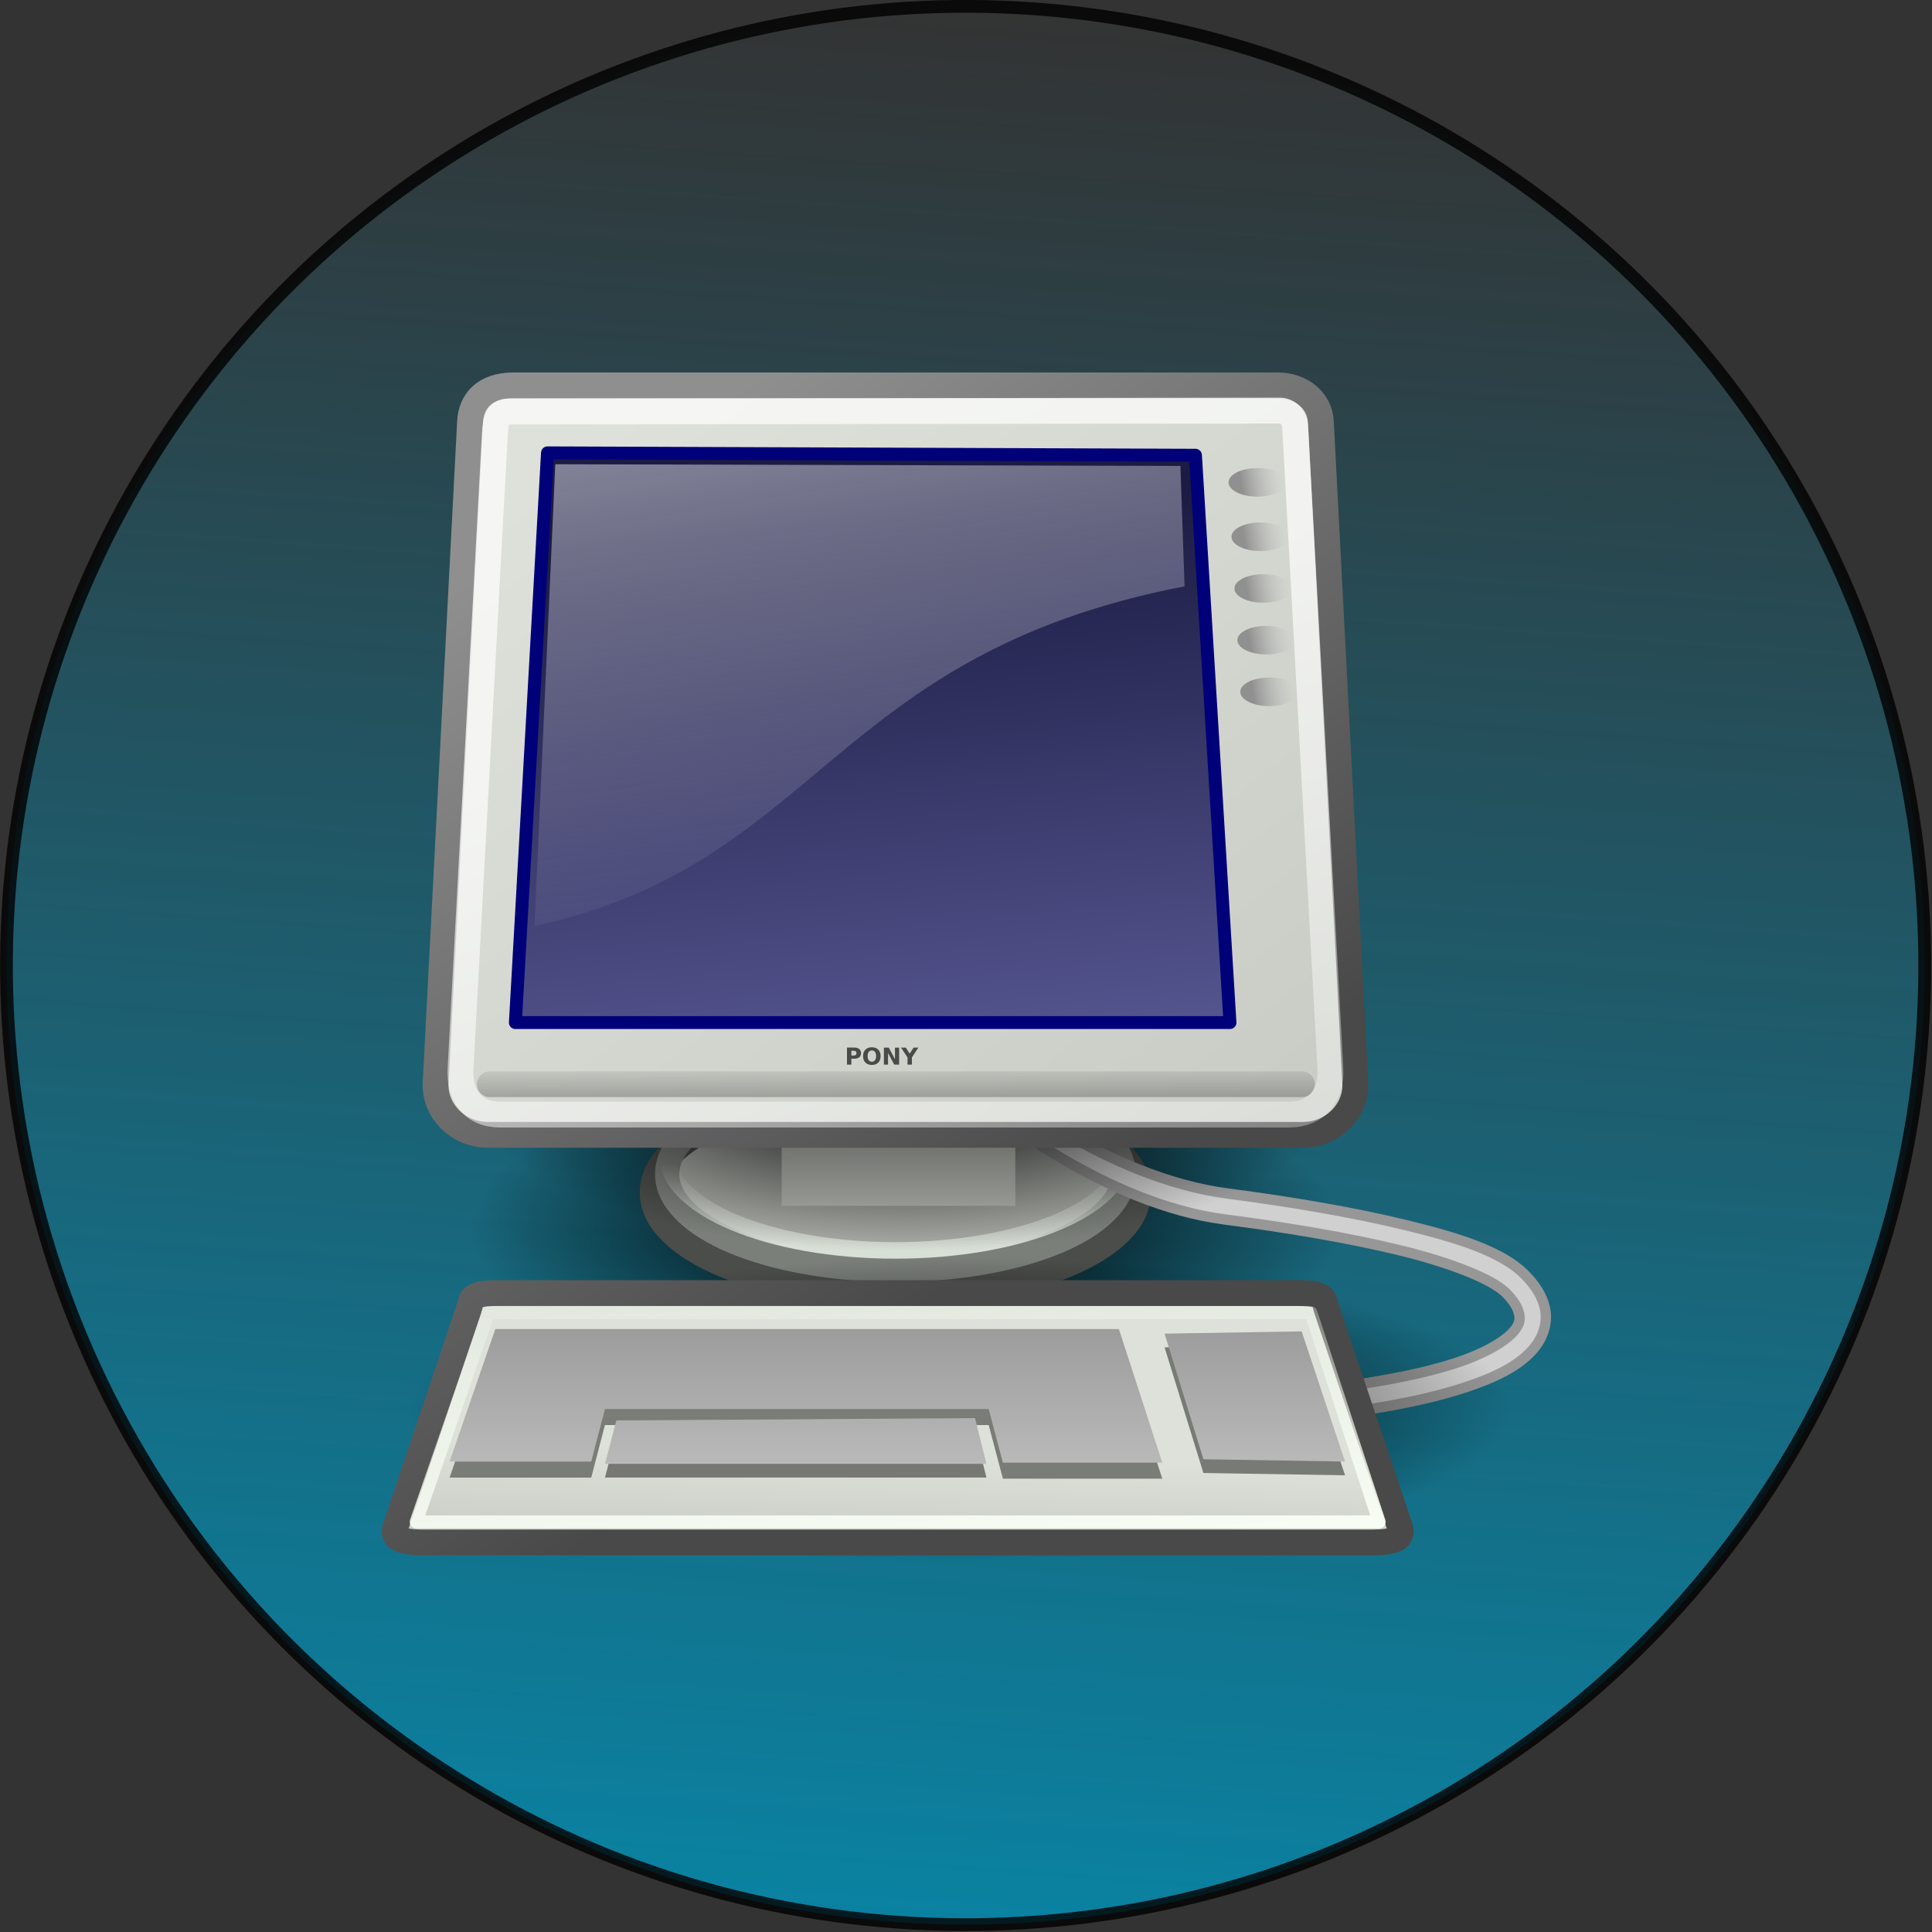 <?xml version="1.0" encoding="UTF-8" standalone="no"?>
<!-- Created with Inkscape (http://www.inkscape.org/) -->

<svg
   xmlns:osb="http://www.openswatchbook.org/uri/2009/osb"
   xmlns:dc="http://purl.org/dc/elements/1.1/"
   xmlns:cc="http://creativecommons.org/ns#"
   xmlns:rdf="http://www.w3.org/1999/02/22-rdf-syntax-ns#"
   xmlns:svg="http://www.w3.org/2000/svg"
   xmlns="http://www.w3.org/2000/svg"
   xmlns:xlink="http://www.w3.org/1999/xlink"
   xmlns:sodipodi="http://sodipodi.sourceforge.net/DTD/sodipodi-0.dtd"
   xmlns:inkscape="http://www.inkscape.org/namespaces/inkscape"
   id="svg3390"
   version="1.1"
   inkscape:version="0.91 r13725"
   width="480.322"
   height="480.322"
   viewBox="0 0 480.322 480.322"
   sodipodi:docname="Informatique.svg">
  <rect x="0" y="0" width="480.322" height="480.322" fill="#333333" stroke="none"/>
  <defs
     id="defs3394">
    <linearGradient
       inkscape:collect="always"
       id="linearGradient4197">
      <stop
         style="stop-color:#0096be;stop-opacity:1;"
         offset="0"
         id="stop4199" />
      <stop
         style="stop-color:#0096be;stop-opacity:0;"
         offset="1"
         id="stop4201" />
    </linearGradient>
    <linearGradient
       id="linearGradient7014"
       osb:paint="gradient">
      <stop
         style="stop-color:#0096be;stop-opacity:1;"
         offset="0"
         id="stop7016" />
      <stop
         style="stop-color:#0096be;stop-opacity:0;"
         offset="1"
         id="stop7018" />
    </linearGradient>
    <inkscape:perspective
       sodipodi:type="inkscape:persp3d"
       inkscape:vp_x="0 : 281.25 : 1"
       inkscape:vp_y="0 : 1000 : 0"
       inkscape:vp_z="750.00001 : 281.25 : 1"
       inkscape:persp3d-origin="375 : 187.5 : 1"
       id="perspective6647" />
    <marker
       inkscape:stockid="Arrow1Lstart"
       orient="auto"
       refY="0"
       refX="0"
       id="Arrow1Lstart"
       style="overflow:visible"
       inkscape:isstock="true">
      <path
         id="path5934"
         d="M 0,0 5,-5 -12.5,0 5,5 0,0 Z"
         style="fill:#000000;fill-opacity:1;fill-rule:evenodd;stroke:#000000;stroke-width:1pt;stroke-opacity:1"
         transform="matrix(0.8,0,0,0.8,10,0)"
         inkscape:connector-curvature="0" />
    </marker>
    <linearGradient
       id="linearGradient4202"
       osb:paint="solid">
      <stop
         style="stop-color:#1da1f2;stop-opacity:1;"
         offset="0"
         id="stop4204" />
    </linearGradient>
    <linearGradient
       inkscape:collect="always"
       xlink:href="#linearGradient4197"
       id="linearGradient4203"
       x1="-459.57"
       y1="254.925"
       x2="17.565"
       y2="254.925"
       gradientUnits="userSpaceOnUse"
       gradientTransform="translate(-1.476,1.703)" />
    <linearGradient
       gradientTransform="matrix(1.331,0,0,0.658,587.558,211.902)"
       y2="3.845"
       x2="35.521"
       y1="3.938"
       x1="34.301"
       gradientUnits="userSpaceOnUse"
       id="linearGradient2733"
       xlink:href="#linearGradient2711"
       inkscape:collect="always" />
    <linearGradient
       id="linearGradient2711">
      <stop
         id="stop2713"
         offset="0"
         style="stop-color:#909090;stop-opacity:1;" />
      <stop
         id="stop2715"
         offset="1"
         style="stop-color:#bebebe;stop-opacity:0;" />
    </linearGradient>
    <linearGradient
       gradientTransform="matrix(1.331,0,0,0.658,587.445,209.902)"
       y2="3.845"
       x2="35.521"
       y1="3.938"
       x1="34.301"
       gradientUnits="userSpaceOnUse"
       id="linearGradient2729"
       xlink:href="#linearGradient2711"
       inkscape:collect="always" />
    <linearGradient
       gradientTransform="matrix(1.331,0,0,0.658,587.331,207.902)"
       y2="3.845"
       x2="35.521"
       y1="3.938"
       x1="34.301"
       gradientUnits="userSpaceOnUse"
       id="linearGradient2725"
       xlink:href="#linearGradient2711"
       inkscape:collect="always" />
    <linearGradient
       gradientTransform="matrix(1.331,0,0,0.658,587.218,205.902)"
       y2="3.845"
       x2="35.521"
       y1="3.938"
       x1="34.301"
       gradientUnits="userSpaceOnUse"
       id="linearGradient2721"
       xlink:href="#linearGradient2711"
       inkscape:collect="always" />
    <linearGradient
       gradientTransform="matrix(1.331,0,0,0.658,587.104,203.796)"
       gradientUnits="userSpaceOnUse"
       y2="3.845"
       x2="35.521"
       y1="3.938"
       x1="34.301"
       id="linearGradient2717"
       xlink:href="#linearGradient2711"
       inkscape:collect="always" />
    <linearGradient
       y2="74.098"
       x2="8.649"
       y1="101.285"
       x1="13.629"
       gradientTransform="matrix(2.144,0,0,0.466,598.523,200.434)"
       gradientUnits="userSpaceOnUse"
       id="linearGradient2741"
       xlink:href="#linearGradient2635"
       inkscape:collect="always" />
    <linearGradient
       id="linearGradient2635"
       inkscape:collect="always">
      <stop
         id="stop2637"
         offset="0"
         style="stop-color:#f9fff5;stop-opacity:1;" />
      <stop
         id="stop2639"
         offset="1"
         style="stop-color:#f9fff5;stop-opacity:0;" />
    </linearGradient>
    <linearGradient
       y2="100.2"
       x2="8.113"
       y1="88.509"
       x1="8.113"
       gradientTransform="matrix(2.31,0,0,0.433,597.523,200.942)"
       gradientUnits="userSpaceOnUse"
       id="linearGradient1409"
       xlink:href="#linearGradient2752"
       inkscape:collect="always" />
    <linearGradient
       id="linearGradient2752">
      <stop
         id="stop2754"
         offset="0"
         style="stop-color:#9d9d9d;stop-opacity:1;" />
      <stop
         id="stop2756"
         offset="1"
         style="stop-color:#b9b9b9;stop-opacity:1;" />
    </linearGradient>
    <linearGradient
       y2="52.536"
       x2="18.177"
       y1="48.643"
       x1="18.317"
       gradientTransform="matrix(1.13,0,0,0.885,597.523,200.942)"
       gradientUnits="userSpaceOnUse"
       id="linearGradient2981"
       xlink:href="#linearGradient2245"
       inkscape:collect="always" />
    <linearGradient
       id="linearGradient2245">
      <stop
         style="stop-color:#dde1d9;stop-opacity:1;"
         offset="0"
         id="stop2247" />
      <stop
         style="stop-color:#cacdc6;stop-opacity:1;"
         offset="1"
         id="stop2249" />
    </linearGradient>
    <linearGradient
       y2="31.246"
       x2="32.537"
       y1="5.382"
       x1="10.391"
       gradientTransform="matrix(1.104,0,0,0.905,597.523,200.942)"
       gradientUnits="userSpaceOnUse"
       id="linearGradient1413"
       xlink:href="#linearGradient2253"
       inkscape:collect="always" />
    <linearGradient
       id="linearGradient2253">
      <stop
         style="stop-color:#8f8f8f;stop-opacity:1;"
         offset="0"
         id="stop2255" />
      <stop
         style="stop-color:#494949;stop-opacity:1;"
         offset="1"
         id="stop2257" />
    </linearGradient>
    <radialGradient
       r="8.766"
       fy="67.502"
       fx="12.576"
       cy="67.502"
       cx="12.576"
       gradientTransform="matrix(2.435,0,0,0.671,591.307,196.942)"
       gradientUnits="userSpaceOnUse"
       id="radialGradient2659"
       xlink:href="#linearGradient2454"
       inkscape:collect="always" />
    <linearGradient
       inkscape:collect="always"
       id="linearGradient2454">
      <stop
         style="stop-color:#000000;stop-opacity:1;"
         offset="0"
         id="stop2456" />
      <stop
         style="stop-color:#000000;stop-opacity:0;"
         offset="1"
         id="stop2458" />
    </linearGradient>
    <linearGradient
       gradientUnits="userSpaceOnUse"
       y2="26.729"
       x2="17.199"
       y1="1.654"
       x1="11.492"
       gradientTransform="matrix(1.239,0,0,0.896,598.114,199.611)"
       id="linearGradient2673"
       xlink:href="#linearGradient2667"
       inkscape:collect="always" />
    <linearGradient
       id="linearGradient2667">
      <stop
         id="stop2669"
         offset="0"
         style="stop-color:#ffffff;stop-opacity:1;" />
      <stop
         id="stop2671"
         offset="1"
         style="stop-color:#fcfcff;stop-opacity:0;" />
    </linearGradient>
    <linearGradient
       inkscape:collect="always"
       xlink:href="#linearGradient2415"
       id="linearGradient2421"
       gradientTransform="matrix(1.108,0,0,0.902,598.523,201.942)"
       x1="17.698"
       y1="13.005"
       x2="34.975"
       y2="55.201"
       gradientUnits="userSpaceOnUse" />
    <linearGradient
       inkscape:collect="always"
       id="linearGradient2415">
      <stop
         style="stop-color:#ffffff;stop-opacity:1;"
         offset="0"
         id="stop2417" />
      <stop
         style="stop-color:#ffffff;stop-opacity:0;"
         offset="1"
         id="stop2419" />
    </linearGradient>
    <linearGradient
       gradientUnits="userSpaceOnUse"
       y2="162.451"
       x2="3.707"
       y1="171.291"
       x1="3.707"
       gradientTransform="matrix(5.705,0,0,0.175,598.523,200.263)"
       id="linearGradient2689"
       xlink:href="#linearGradient2454"
       inkscape:collect="always" />
    <linearGradient
       gradientUnits="userSpaceOnUse"
       y2="8.867"
       x2="16.316"
       y1="32.622"
       x1="19.15"
       gradientTransform="matrix(1.174,0,0,0.945,598.245,199.611)"
       id="linearGradient2681"
       xlink:href="#linearGradient2675"
       inkscape:collect="always" />
    <linearGradient
       id="linearGradient2675">
      <stop
         id="stop2677"
         offset="0"
         style="stop-color:#5b5b97;stop-opacity:1;" />
      <stop
         id="stop2679"
         offset="1"
         style="stop-color:#1b1b43;stop-opacity:1;" />
    </linearGradient>
    <linearGradient
       inkscape:collect="always"
       xlink:href="#linearGradient2245"
       id="linearGradient2251"
       gradientTransform="matrix(1.13,0,0,0.885,595.898,199.638)"
       x1="8.612"
       y1="7.229"
       x2="34.784"
       y2="33.34"
       gradientUnits="userSpaceOnUse" />
    <linearGradient
       gradientUnits="userSpaceOnUse"
       y2="64.893"
       x2="12.128"
       y1="53.535"
       x1="12.207"
       gradientTransform="matrix(1.816,0,0,0.551,597.523,200.942)"
       id="linearGradient2707"
       xlink:href="#linearGradient2701"
       inkscape:collect="always" />
    <linearGradient
       id="linearGradient2701">
      <stop
         id="stop2703"
         offset="0"
         style="stop-color:#585956;stop-opacity:1;" />
      <stop
         id="stop2705"
         offset="1"
         style="stop-color:#bbbeb8;stop-opacity:1;" />
    </linearGradient>
    <radialGradient
       inkscape:collect="always"
       xlink:href="#linearGradient2454"
       id="radialGradient2464"
       gradientUnits="userSpaceOnUse"
       gradientTransform="matrix(1.926,0,0,0.711,595.545,181.921)"
       cx="12.576"
       cy="67.502"
       fx="12.576"
       fy="67.502"
       r="8.766" />
    <linearGradient
       gradientUnits="userSpaceOnUse"
       y2="44.879"
       x2="-23.886"
       y1="49.953"
       x1="-23.886"
       gradientTransform="matrix(1.404,0,0,0.63,652.927,204.464)"
       id="linearGradient2991"
       xlink:href="#linearGradient2985"
       inkscape:collect="always" />
    <linearGradient
       id="linearGradient2985"
       inkscape:collect="always">
      <stop
         id="stop2987"
         offset="0"
         style="stop-color:#d8dfd6;stop-opacity:1;" />
      <stop
         id="stop2989"
         offset="1"
         style="stop-color:#d8dfd6;stop-opacity:0;" />
    </linearGradient>
    <radialGradient
       inkscape:collect="always"
       xlink:href="#linearGradient2454"
       id="radialGradient2460"
       gradientTransform="matrix(1.926,0,0,0.711,595.545,187.325)"
       cx="12.576"
       cy="67.502"
       fx="12.576"
       fy="67.502"
       r="8.766"
       gradientUnits="userSpaceOnUse" />
    <linearGradient
       inkscape:collect="always"
       xlink:href="#linearGradient2253"
       id="linearGradient6402"
       gradientUnits="userSpaceOnUse"
       gradientTransform="matrix(1.104,0,0,0.905,597.523,200.942)"
       x1="10.391"
       y1="5.382"
       x2="32.537"
       y2="31.246" />
    <linearGradient
       inkscape:collect="always"
       xlink:href="#linearGradient2752"
       id="linearGradient6404"
       gradientUnits="userSpaceOnUse"
       gradientTransform="matrix(2.31,0,0,0.433,597.523,200.942)"
       x1="8.113"
       y1="88.509"
       x2="8.113"
       y2="100.2" />
    <linearGradient
       inkscape:collect="always"
       xlink:href="#linearGradient2752"
       id="linearGradient6406"
       gradientUnits="userSpaceOnUse"
       gradientTransform="matrix(2.31,0,0,0.433,597.523,200.942)"
       x1="8.113"
       y1="88.509"
       x2="8.113"
       y2="100.2" />
  </defs>
  <sodipodi:namedview
     pagecolor="#ffffff"
     bordercolor="#666666"
     borderopacity="1"
     objecttolerance="10"
     gridtolerance="10"
     guidetolerance="10"
     inkscape:pageopacity="0"
     inkscape:pageshadow="2"
     inkscape:window-width="1920"
     inkscape:window-height="1016"
     id="namedview3392"
     showgrid="false"
     inkscape:zoom="1.038347"
     inkscape:cx="142.84493"
     inkscape:cy="204.83152"
     inkscape:window-x="1920"
     inkscape:window-y="27"
     inkscape:window-maximized="1"
     inkscape:current-layer="svg3390"
     inkscape:snap-page="false"
     fit-margin-top="0"
     fit-margin-left="0"
     fit-margin-right="0"
     fit-margin-bottom="0" />
  <circle
     style="opacity:0.8;fill:url(#linearGradient4203);fill-opacity:1;fill-rule:nonzero;stroke:#000000;stroke-width:3.168;stroke-linecap:round;stroke-linejoin:round;stroke-miterlimit:4;stroke-dasharray:none;stroke-opacity:1"
     id="path6663"
     cx="-222.478"
     cy="256.628"
     r="238.567"
     transform="matrix(0.071,-0.997,0.997,0.071,0,0)" />
  <g
     id="g6537"
     transform="matrix(6.425,0,0,6.425,-3757.013,-1206.131)">
    <ellipse
       id="path2452"
       style="color:#000000;display:inline;overflow:visible;visibility:visible;fill:url(#radialGradient2460);fill-opacity:1;fill-rule:evenodd;stroke:none;stroke-width:1;stroke-linecap:round;stroke-linejoin:miter;stroke-miterlimit:4;stroke-dashoffset:0;stroke-opacity:0.701;marker:none;marker-start:none;marker-mid:none;marker-end:none"
       cx="619.763"
       cy="235.308"
       rx="16.882"
       ry="6.231" />
    <ellipse
       id="path2407"
       style="color:#000000;display:inline;overflow:visible;visibility:visible;fill:#adb0aa;fill-opacity:1;fill-rule:evenodd;stroke:#4b4d4a;stroke-width:1;stroke-linecap:butt;stroke-linejoin:miter;stroke-miterlimit:4;stroke-dashoffset:0;stroke-opacity:1;marker:none;marker-start:none;marker-mid:none;marker-end:none"
       cx="619.398"
       cy="233.862"
       rx="9.394"
       ry="3.94" />
    <ellipse
       style="color:#000000;display:inline;overflow:visible;visibility:visible;fill:none;fill-opacity:1;fill-rule:evenodd;stroke:#7b7f7a;stroke-width:0.94;stroke-linecap:butt;stroke-linejoin:miter;stroke-miterlimit:4;stroke-dashoffset:0;stroke-opacity:1;marker:none;marker-start:none;marker-mid:none;marker-end:none"
       id="path1825"
       cx="619.398"
       cy="233.155"
       rx="8.833"
       ry="3.704" />
    <ellipse
       id="path2983"
       style="color:#000000;display:inline;overflow:visible;visibility:visible;fill:none;fill-opacity:1;fill-rule:evenodd;stroke:url(#linearGradient2991);stroke-width:0.64;stroke-linecap:butt;stroke-linejoin:miter;stroke-miterlimit:4;stroke-dashoffset:0;stroke-opacity:1;marker:none;marker-start:none;marker-mid:none;marker-end:none"
       cx="619.398"
       cy="232.405"
       rx="8.833"
       ry="3.704" />
    <path
       id="path2411"
       d="m 623.211,229.709 -0.062,1 c 0,0 4.324,3.599 9,4.203 2.338,0.302 4.754,0.702 6.75,1.188 1.996,0.485 3.588,1.12 4.125,1.656 0.31,0.31 0.451,0.574 0.5,0.781 0.049,0.208 0.038,0.355 -0.094,0.562 -0.264,0.415 -1.08,0.968 -2.469,1.406 -2.778,0.877 -7.72,1.438 -14.562,1.438 l 0,1 c 6.896,0 11.864,-0.528 14.844,-1.469 1.49,-0.471 2.525,-1.016 3.031,-1.812 0.253,-0.398 0.357,-0.888 0.25,-1.344 -0.107,-0.455 -0.385,-0.885 -0.781,-1.281 -0.878,-0.878 -2.537,-1.406 -4.594,-1.906 -2.057,-0.5 -4.516,-0.914 -6.875,-1.219 -4.719,-0.609 -9.062,-4.203 -9.062,-4.203 z"
       style="fill:#d0d0d0;fill-opacity:1;fill-rule:evenodd;stroke:#979797;stroke-width:0.4;stroke-linecap:butt;stroke-linejoin:round;stroke-miterlimit:4;stroke-opacity:1"
       sodipodi:nodetypes="ccccccccccccccccc"
       inkscape:connector-curvature="0" />
    <ellipse
       style="color:#000000;display:inline;overflow:visible;visibility:visible;fill:url(#radialGradient2464);fill-opacity:1;fill-rule:evenodd;stroke:none;stroke-width:1;stroke-linecap:round;stroke-linejoin:miter;stroke-miterlimit:4;stroke-dashoffset:0;stroke-opacity:0.701;marker:none;marker-start:none;marker-mid:none;marker-end:none"
       id="path2462"
       cx="619.763"
       cy="229.904"
       rx="16.882"
       ry="6.231" />
    <rect
       style="color:#000000;display:inline;overflow:visible;visibility:visible;fill:url(#linearGradient2707);fill-opacity:1;fill-rule:evenodd;stroke:none;stroke-width:0.609;stroke-linecap:butt;stroke-linejoin:miter;stroke-miterlimit:4;stroke-dashoffset:0;stroke-opacity:1;marker:none;marker-start:none;marker-mid:none;marker-end:none"
       id="rect2699"
       width="9.04"
       height="2.74"
       x="614.996"
       y="231.646" />
    <path
       sodipodi:nodetypes="cssssssss"
       id="rect2404"
       d="m 604.604,202.638 29.588,0 c 0.911,0 1.624,0.583 1.667,1.402 l 1.332,25.578 c 0.058,1.118 -0.901,2.02 -2.02,2.02 l -31.545,0 c -1.119,0 -2.079,-0.903 -2.02,-2.02 l 1.332,-25.578 c 0.04,-0.774 0.547,-1.402 1.667,-1.402 z"
       style="color:#000000;display:inline;overflow:visible;visibility:visible;fill:url(#linearGradient2251);fill-opacity:1;fill-rule:evenodd;stroke:url(#linearGradient6402);stroke-width:1;stroke-linecap:butt;stroke-linejoin:miter;stroke-miterlimit:4;stroke-dashoffset:0;stroke-opacity:1;marker:none;marker-start:none;marker-mid:none;marker-end:none"
       inkscape:connector-curvature="0" />
    <path
       style="fill:url(#linearGradient2681);fill-opacity:1;fill-rule:evenodd;stroke:#000079;stroke-width:0.5;stroke-linecap:butt;stroke-linejoin:round;stroke-miterlimit:4;stroke-dasharray:none;stroke-opacity:1"
       d="m 605.934,205.248 -1.242,22.045 27.65,0 -1.335,-21.952 -25.073,-0.093 z"
       id="path2377"
       sodipodi:nodetypes="ccccc"
       inkscape:connector-curvature="0" />
    <path
       id="path2393"
       d="m 603.701,229.678 31.428,0"
       style="fill:none;fill-opacity:0.75;fill-rule:evenodd;stroke:url(#linearGradient2689);stroke-width:0.996;stroke-linecap:round;stroke-linejoin:miter;stroke-miterlimit:4;stroke-opacity:0.248"
       inkscape:connector-curvature="0" />
    <path
       style="color:#000000;display:inline;overflow:visible;visibility:visible;fill:none;fill-opacity:1;fill-rule:evenodd;stroke:url(#linearGradient2421);stroke-width:1;stroke-linecap:butt;stroke-linejoin:miter;stroke-miterlimit:4;stroke-dashoffset:0;stroke-opacity:0.701;marker:none;marker-start:none;marker-mid:none;marker-end:none"
       d="m 604.438,203.649 29.846,-0.038 c 0.284,-3.6e-4 0.559,0.237 0.582,0.653 l 1.362,24.803 c 0.058,1.057 -0.54,1.786 -1.598,1.786 l -30.524,0 c -1.059,0 -1.593,-0.729 -1.536,-1.786 l 1.324,-24.494 c 0.039,-0.716 0.166,-0.923 0.545,-0.924 z"
       id="path2397"
       sodipodi:nodetypes="cssssssss"
       inkscape:connector-curvature="0" />
    <path
       id="path2443"
       d="m 606.235,205.689 -0.803,17.87 c 11.045,-2.401 11.421,-10.492 25.154,-13.147 l -0.161,-4.658 -24.19,-0.066 z"
       style="opacity:0.531;fill:url(#linearGradient2673);fill-opacity:1;fill-rule:evenodd;stroke:none;stroke-width:0.25pt;stroke-linecap:butt;stroke-linejoin:miter;stroke-opacity:1"
       sodipodi:nodetypes="ccccc"
       inkscape:connector-curvature="0" />
    <ellipse
       style="color:#000000;display:inline;overflow:visible;visibility:visible;fill:url(#radialGradient2659);fill-opacity:1;fill-rule:evenodd;stroke:none;stroke-width:1;stroke-linecap:round;stroke-linejoin:miter;stroke-miterlimit:4;stroke-dashoffset:0;stroke-opacity:0.701;marker:none;marker-start:none;marker-mid:none;marker-end:none"
       id="path2657"
       cx="621.929"
       cy="242.202"
       rx="21.346"
       ry="5.878" />
    <path
       style="color:#000000;display:inline;overflow:visible;visibility:visible;opacity:1;fill:url(#linearGradient2981);fill-opacity:1;fill-rule:evenodd;stroke:url(#linearGradient1413);stroke-width:1;stroke-linecap:butt;stroke-linejoin:miter;stroke-miterlimit:4;stroke-dasharray:none;stroke-dashoffset:0;stroke-opacity:1;marker:none;marker-start:none;marker-mid:none;marker-end:none"
       d="m 603.985,237.76 31.002,0 c 1.119,0 0.977,0.271 1.092,0.613 l 2.835,8.425 c 0.115,0.341 0.027,0.613 -1.092,0.613 l -36.672,0 c -1.119,0 -1.207,-0.271 -1.092,-0.613 l 2.835,-8.425 c 0.115,-0.341 -0.027,-0.613 1.092,-0.613 z"
       id="path2409"
       sodipodi:nodetypes="cssssssss"
       inkscape:connector-curvature="0" />
    <path
       style="fill:#7a7d77;fill-opacity:1;fill-rule:evenodd;stroke:none;stroke-width:0.25pt;stroke-linecap:butt;stroke-linejoin:miter;stroke-opacity:1"
       d="m 603.915,239.772 -1.768,5.127 5.48,0 0.53,-2.033 14.849,0 0.55,2.075 6.168,0 -1.679,-5.169 -24.13,0 z"
       id="path2611"
       sodipodi:nodetypes="ccccccccc"
       inkscape:connector-curvature="0" />
    <path
       style="fill:#777874;fill-opacity:1;fill-rule:evenodd;stroke:none;stroke-width:0.25pt;stroke-linecap:butt;stroke-linejoin:miter;stroke-opacity:1"
       d="m 608.6,243.219 -0.442,1.679 14.761,0 -0.442,-1.768 -13.877,0.088 z"
       id="path2613"
       inkscape:connector-curvature="0" />
    <path
       id="path2619"
       d="m 635.116,239.772 1.679,5.038 -5.48,-0.088 -1.503,-4.861 5.303,-0.088 z"
       style="color:#000000;display:inline;overflow:visible;visibility:visible;fill:#777a75;fill-opacity:1;fill-rule:evenodd;stroke:none;stroke-width:0.25pt;stroke-linecap:butt;stroke-linejoin:miter;stroke-miterlimit:4;stroke-dashoffset:0;stroke-opacity:1;marker:none;marker-start:none;marker-mid:none;marker-end:none"
       inkscape:connector-curvature="0" />
    <path
       style="color:#000000;display:inline;overflow:visible;visibility:visible;opacity:1;fill:url(#linearGradient6404);fill-opacity:1;fill-rule:evenodd;stroke:none;stroke-width:0.25pt;stroke-linecap:butt;stroke-linejoin:miter;stroke-miterlimit:4;stroke-dasharray:none;stroke-dashoffset:0;stroke-opacity:1;marker:none;marker-start:none;marker-mid:none;marker-end:none"
       d="m 635.116,239.241 1.679,5.038 -5.48,-0.088 -1.503,-4.861 5.303,-0.088 z"
       id="path2615"
       inkscape:connector-curvature="0" />
    <path
       sodipodi:nodetypes="ccccccccc"
       id="path2617"
       d="m 603.915,239.153 -1.768,5.127 5.48,0 0.53,-2.033 14.849,0 0.55,2.075 6.168,0 -1.679,-5.169 -24.13,0 z"
       style="fill:url(#linearGradient6406);fill-opacity:1;fill-rule:evenodd;stroke:none;stroke-width:0.25pt;stroke-linecap:butt;stroke-linejoin:miter;stroke-opacity:1"
       inkscape:connector-curvature="0" />
    <path
       id="path2621"
       d="m 608.6,242.688 -0.442,1.679 14.761,0 -0.442,-1.768 -13.877,0.088 z"
       style="color:#000000;display:inline;overflow:visible;visibility:visible;opacity:1;fill:url(#linearGradient1409);fill-opacity:1;fill-rule:evenodd;stroke:none;stroke-width:0.25pt;stroke-linecap:butt;stroke-linejoin:miter;stroke-miterlimit:4;stroke-dasharray:none;stroke-dashoffset:0;stroke-opacity:1;marker:none;marker-start:none;marker-mid:none;marker-end:none"
       inkscape:connector-curvature="0" />
    <path
       sodipodi:nodetypes="ccccc"
       id="path2631"
       d="m 603.651,238.521 31.826,0 2.637,8.093 -37.261,0 2.798,-8.093 z"
       style="color:#000000;display:inline;overflow:visible;visibility:visible;fill:none;fill-opacity:1;fill-rule:evenodd;stroke:url(#linearGradient2741);stroke-width:0.5;stroke-linecap:butt;stroke-linejoin:round;stroke-miterlimit:4;stroke-dashoffset:0;stroke-opacity:1;marker:none;marker-start:none;marker-mid:none;marker-end:none"
       inkscape:connector-curvature="0" />
    <ellipse
       style="color:#000000;display:inline;overflow:visible;visibility:visible;fill:url(#linearGradient2717);fill-opacity:1;fill-rule:evenodd;stroke:none;stroke-width:0.5;stroke-linecap:butt;stroke-linejoin:miter;stroke-miterlimit:4;stroke-dashoffset:0;stroke-opacity:1;marker:none;marker-start:none;marker-mid:none;marker-end:none"
       id="path2709"
       cx="633.405"
       cy="206.39"
       rx="1.118"
       ry="0.553" />
    <ellipse
       id="path2719"
       style="color:#000000;display:inline;overflow:visible;visibility:visible;fill:url(#linearGradient2721);fill-opacity:1;fill-rule:evenodd;stroke:none;stroke-width:0.5;stroke-linecap:butt;stroke-linejoin:miter;stroke-miterlimit:4;stroke-dashoffset:0;stroke-opacity:1;marker:none;marker-start:none;marker-mid:none;marker-end:none"
       cx="633.519"
       cy="208.495"
       rx="1.118"
       ry="0.553" />
    <ellipse
       style="color:#000000;display:inline;overflow:visible;visibility:visible;fill:url(#linearGradient2725);fill-opacity:1;fill-rule:evenodd;stroke:none;stroke-width:0.5;stroke-linecap:butt;stroke-linejoin:miter;stroke-miterlimit:4;stroke-dashoffset:0;stroke-opacity:1;marker:none;marker-start:none;marker-mid:none;marker-end:none"
       id="path2723"
       cx="633.633"
       cy="210.495"
       rx="1.118"
       ry="0.553" />
    <ellipse
       id="path2727"
       style="color:#000000;display:inline;overflow:visible;visibility:visible;fill:url(#linearGradient2729);fill-opacity:1;fill-rule:evenodd;stroke:none;stroke-width:0.5;stroke-linecap:butt;stroke-linejoin:miter;stroke-miterlimit:4;stroke-dashoffset:0;stroke-opacity:1;marker:none;marker-start:none;marker-mid:none;marker-end:none"
       cx="633.746"
       cy="212.495"
       rx="1.118"
       ry="0.553" />
    <ellipse
       style="color:#000000;display:inline;overflow:visible;visibility:visible;fill:url(#linearGradient2733);fill-opacity:1;fill-rule:evenodd;stroke:none;stroke-width:0.5;stroke-linecap:butt;stroke-linejoin:miter;stroke-miterlimit:4;stroke-dashoffset:0;stroke-opacity:1;marker:none;marker-start:none;marker-mid:none;marker-end:none"
       id="path2731"
       cx="633.86"
       cy="214.495"
       rx="1.118"
       ry="0.553" />
    <path
       style="font-style:normal;font-variant:normal;font-weight:bold;font-stretch:normal;font-size:0.903px;font-family:'Bitstream Vera Sans';writing-mode:lr-tb;text-anchor:start;fill:#4a4a4a;fill-opacity:1;stroke:none;stroke-width:1pt;stroke-linecap:butt;stroke-linejoin:miter;stroke-opacity:1"
       d="m 617.523,228.26 0.282,0 c 0.084,0 0.148,0.019 0.193,0.056 0.045,0.037 0.068,0.09 0.068,0.159 0,0.069 -0.022,0.122 -0.068,0.16 -0.045,0.037 -0.109,0.056 -0.193,0.056 l -0.112,0 0,0.228 -0.17,0 0,-0.658 m 0.17,0.123 0,0.184 0.094,0 c 0.033,0 0.058,-0.008 0.076,-0.024 0.018,-0.016 0.027,-0.039 0.027,-0.068 0,-0.029 -0.009,-0.052 -0.027,-0.068 -0.018,-0.016 -0.043,-0.024 -0.076,-0.024 l -0.094,0 m 0.792,-0.012 c -0.052,0 -0.092,0.019 -0.12,0.057 -0.029,0.038 -0.043,0.092 -0.043,0.161 0,0.069 0.014,0.123 0.043,0.161 0.029,0.038 0.069,0.057 0.12,0.057 0.052,0 0.092,-0.019 0.121,-0.057 0.029,-0.038 0.043,-0.092 0.043,-0.161 0,-0.069 -0.014,-0.123 -0.043,-0.161 -0.029,-0.038 -0.069,-0.057 -0.121,-0.057 m 0,-0.123 c 0.106,0 0.189,0.03 0.249,0.091 0.06,0.061 0.09,0.144 0.09,0.251 0,0.106 -0.03,0.19 -0.09,0.25 -0.06,0.061 -0.143,0.091 -0.249,0.091 -0.106,0 -0.188,-0.03 -0.249,-0.091 -0.06,-0.061 -0.09,-0.144 -0.09,-0.25 0,-0.107 0.03,-0.19 0.09,-0.251 0.06,-0.061 0.143,-0.091 0.249,-0.091 m 0.466,0.012 0.19,0 0.239,0.451 0,-0.451 0.161,0 0,0.658 -0.19,0 -0.239,-0.451 0,0.451 -0.161,0 0,-0.658 m 0.663,0 0.186,0 0.15,0.235 0.15,-0.235 0.186,0 -0.251,0.381 0,0.277 -0.17,0 0,-0.277 -0.251,-0.381"
       id="text2735"
       inkscape:connector-curvature="0" />
  </g>
</svg>
